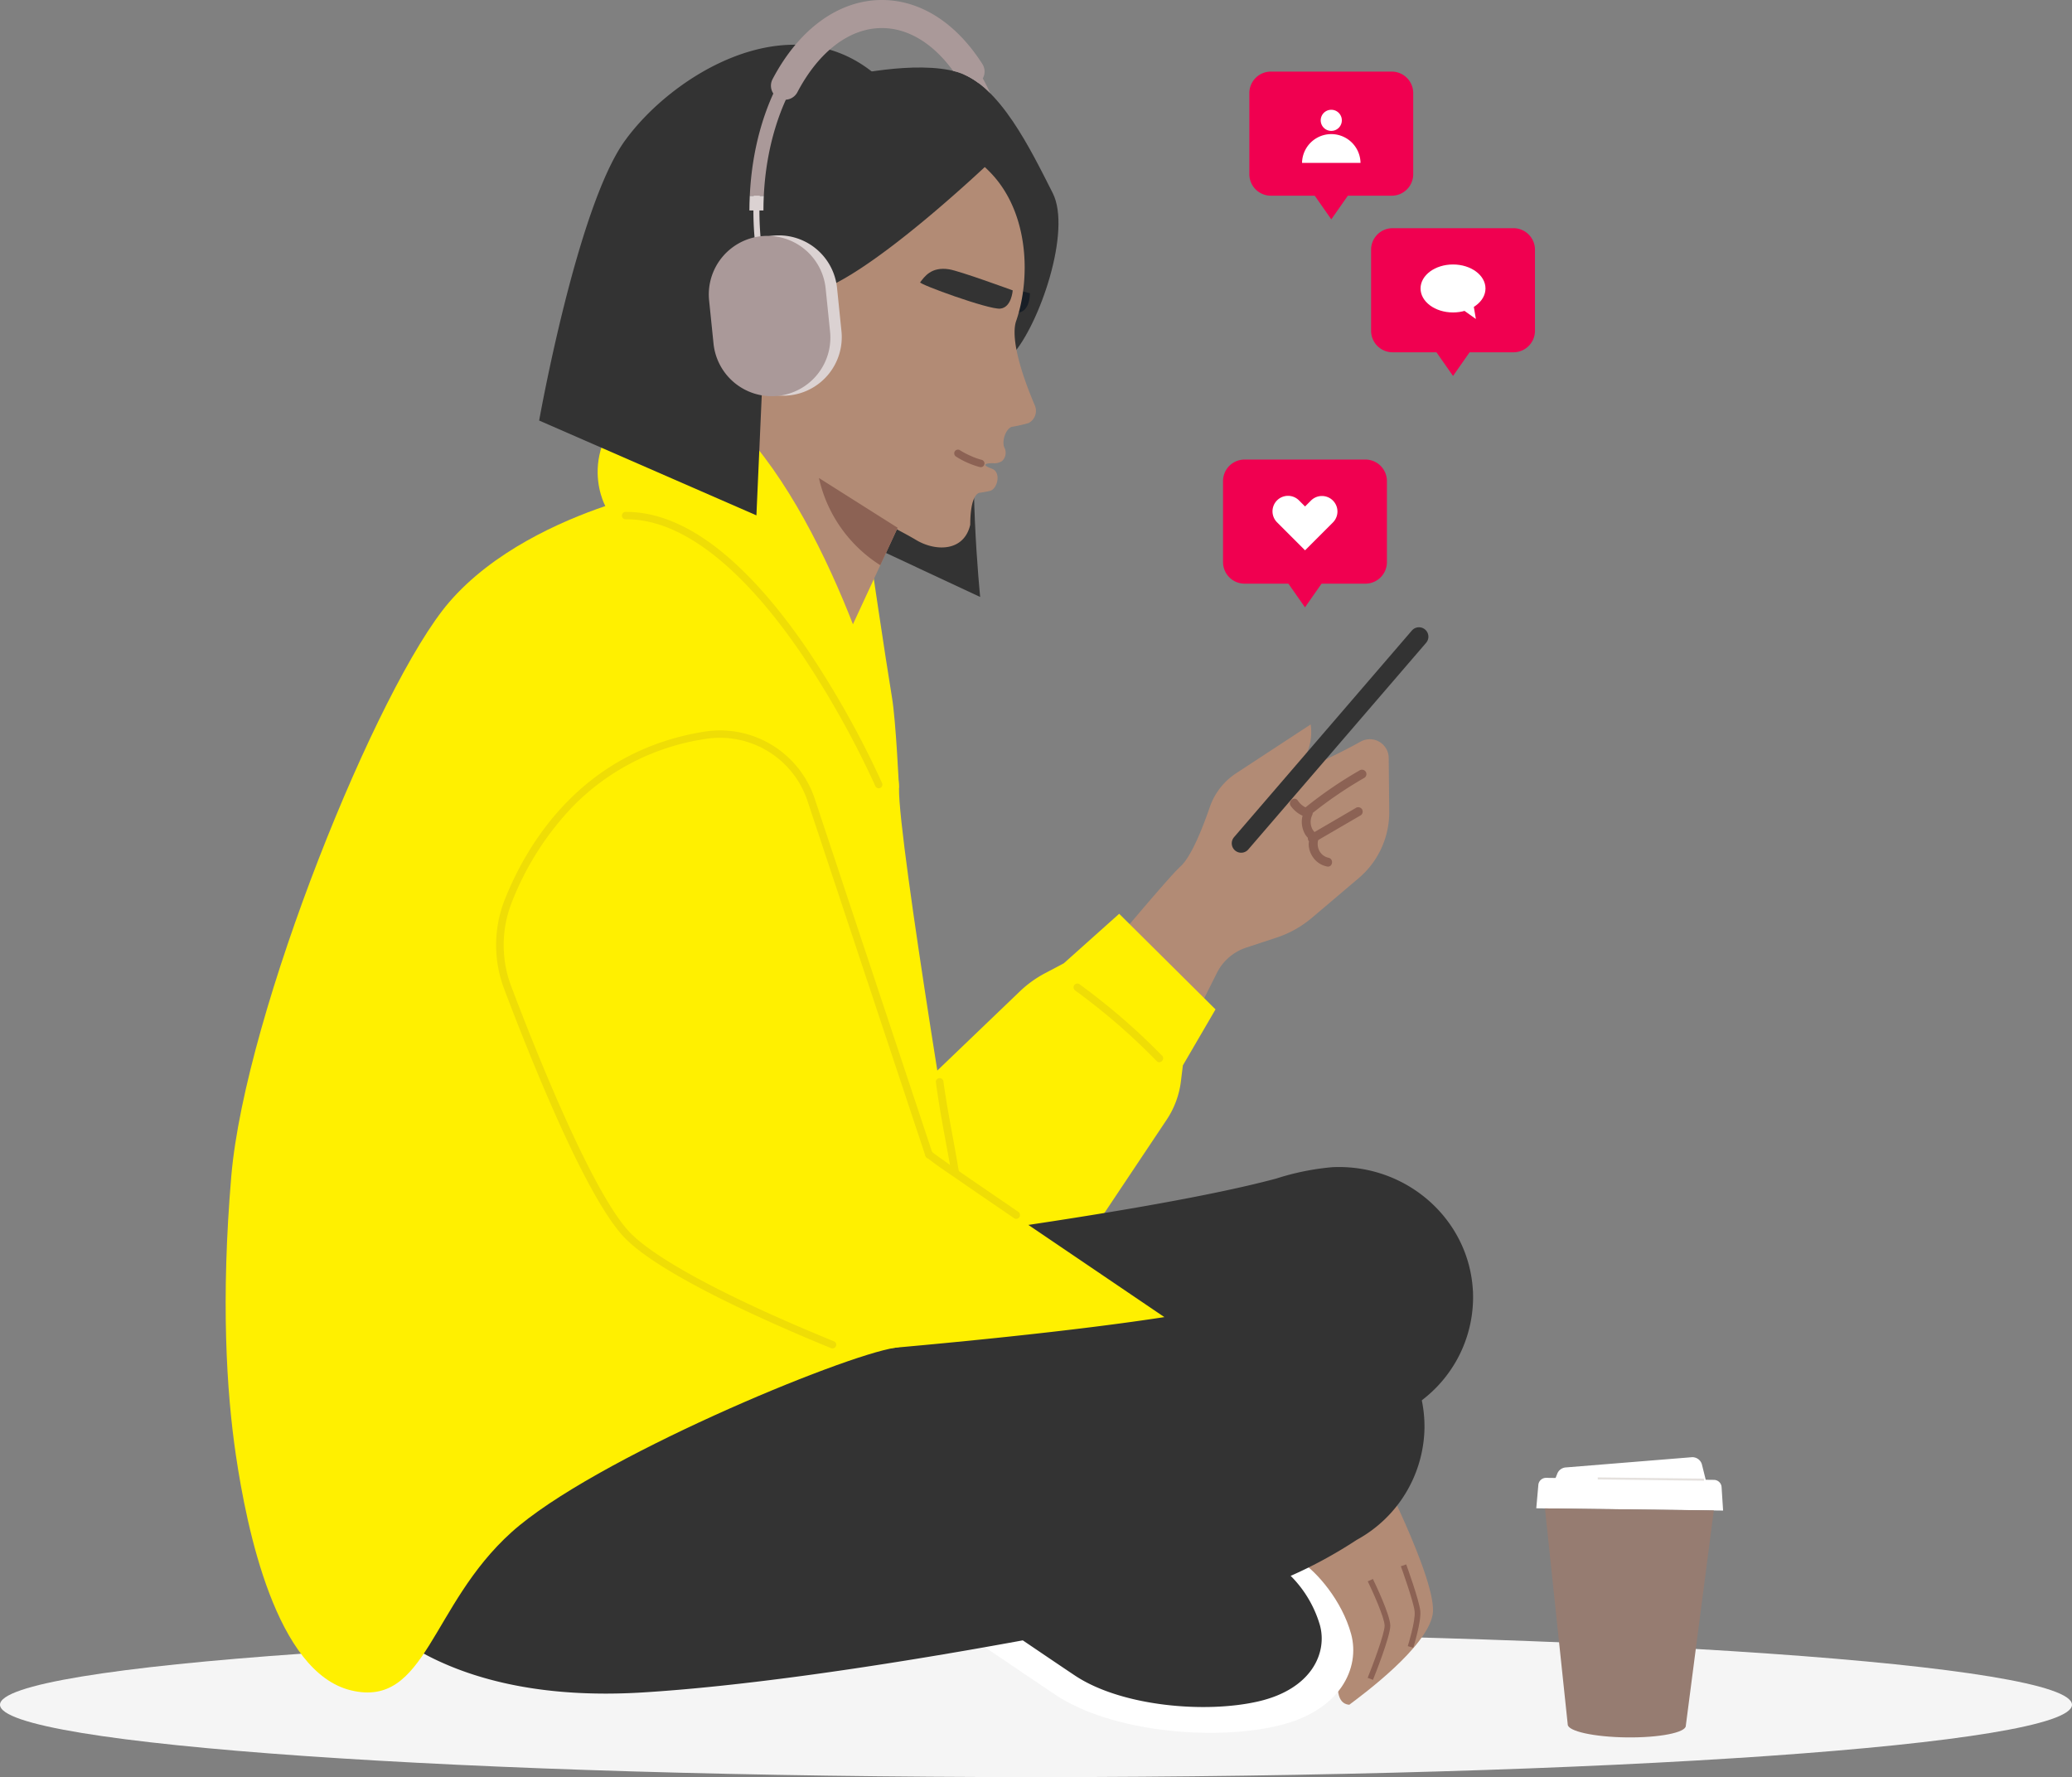<svg id="Group_10890" data-name="Group 10890" xmlns="http://www.w3.org/2000/svg" xmlns:xlink="http://www.w3.org/1999/xlink" width="389.915" height="334.413" viewBox="0 0 389.915 334.413">
  <rect x="0" y="0" width="389.915" height="334.413" fill="#808080" stroke="none"/>
  <defs>
    <clipPath id="clip-path">
      <rect id="Rectangle_2986" data-name="Rectangle 2986" width="389.915" height="334.413" fill="none"/>
    </clipPath>
    <clipPath id="clip-path-3">
      <rect id="Rectangle_2983" data-name="Rectangle 2983" width="389.915" height="27.237" fill="#f5f5f5"/>
    </clipPath>
  </defs>
  <g id="Group_6088" data-name="Group 6088" clip-path="url(#clip-path)">
    <g id="Group_6087" data-name="Group 6087" transform="translate(0 0)">
      <g id="Group_6086" data-name="Group 6086" clip-path="url(#clip-path)">
        <g id="Group_6085" data-name="Group 6085" transform="translate(0 307.176)">
          <g id="Group_6084" data-name="Group 6084">
            <g id="Group_6083" data-name="Group 6083" clip-path="url(#clip-path-3)">
              <path id="Path_9834" data-name="Path 9834" d="M389.915,1191.58c0,7.521-87.285,13.619-194.957,13.619S0,1199.1,0,1191.58s87.285-13.618,194.957-13.618,194.957,6.1,194.957,13.618" transform="translate(0 -1177.963)" fill="#f5f5f5"/>
            </g>
          </g>
        </g>
        <path id="Path_9835" data-name="Path 9835" d="M759.958,612.924l21.708-43.377a9.478,9.478,0,0,1,5.51-4.76L792.9,562.9a19.927,19.927,0,0,0,6.654-3.729l8.8-7.461a16.26,16.26,0,0,0,5.742-12.566l-.1-10.053a3.554,3.554,0,0,0-5.29-3.067c-5.489,3.074-13.836,6.788-12.557,5.565a9.885,9.885,0,0,0,3.159-8.8L785.254,532a12.419,12.419,0,0,0-4.928,6.353c-1.318,3.833-3.473,9.33-5.527,11.173-3.269,2.934-27.175,32-27.175,32Z" transform="translate(-552.666 -386.466)" fill="#b28b75"/>
        <path id="Path_9836" data-name="Path 9836" d="M889.315,492.161l33.467-38.886a1.769,1.769,0,0,1,2.682,2.308L892,494.469a1.769,1.769,0,0,1-2.682-2.308" transform="translate(-657.093 -334.62)" fill="#333"/>
        <path id="Path_9837" data-name="Path 9837" d="M942.051,563.921a78.232,78.232,0,0,1,10.182-6.971.841.841,0,0,0,.168-1.167.852.852,0,0,0-1.167-.169,78.27,78.27,0,0,0-10.182,6.971c-.816.689.176,2.031,1,1.336" transform="translate(-695.429 -410.613)" fill="#8c6254"/>
        <path id="Path_9838" data-name="Path 9838" d="M945.179,589.062l8.647-5.039a.839.839,0,0,0,.168-1.167.855.855,0,0,0-1.167-.168l-8.647,5.039a.839.839,0,0,0-.169,1.167.855.855,0,0,0,1.168.168" transform="translate(-697.724 -430.627)" fill="#8c6254"/>
        <path id="Path_9839" data-name="Path 9839" d="M931.019,577.718a5.437,5.437,0,0,0,3.166,2.182l-.633-1.161a4.582,4.582,0,0,0-.349,2.961,4.835,4.835,0,0,0,.52,1.366c.263.462.669.771.957,1.2l-.161-.405a3.55,3.55,0,0,1-.107.762,4.033,4.033,0,0,0,.028.866,4.553,4.553,0,0,0,.623,1.685,4.229,4.229,0,0,0,2.8,1.957c1.055.208,1.309-1.44.259-1.648a2.565,2.565,0,0,1-1.687-1.246,2.836,2.836,0,0,1-.256-2.063c.147-.981-.836-1.434-1.177-2.258a3.019,3.019,0,0,1,.075-2.5.846.846,0,0,0-.633-1.161,3.686,3.686,0,0,1-2.089-1.533c-.606-.886-1.941.113-1.336,1" transform="translate(-688.124 -426.074)" fill="#8c6254"/>
        <path id="Path_9840" data-name="Path 9840" d="M662.26,659.4l18.129,17.991-6.144,10.541-.37,3a16.709,16.709,0,0,1-2.687,7.233L648.3,732.444l-37.327-27.185,32.571-31.235a21.167,21.167,0,0,1,4.755-3.434l3.537-1.871Z" transform="translate(-451.649 -487.447)" fill="#fff000"/>
        <path id="Path_9841" data-name="Path 9841" d="M477.241,264.518s15.842-11.463,24.955,4.941c4.724,8.5-3.724,27.048-3.724,27.048s-20.384-19.894-20.188-20.286-1.043-11.7-1.043-11.7" transform="translate(-352.791 -192.661)" fill="#fff000"/>
        <path id="Path_9842" data-name="Path 9842" d="M547.67,398.231s2.964,20.129,4.182,27.44c.745,4.474,1.314,16.987,1.314,16.987l-26.033-2.875-7.687-19.077Z" transform="translate(-383.99 -294.385)" fill="#fff000"/>
        <path id="Path_9843" data-name="Path 9843" d="M918.762,1065.527s11.072,11.8,12.794,15.525-3.336,15.8,1.53,16.2c2.807-2.1,14.538-10.8,15.686-16.941s-11.286-29.954-11.286-29.954Z" transform="translate(-679.177 -776.454)" fill="#b28b75"/>
        <path id="Path_9844" data-name="Path 9844" d="M509.046,865.531c-.677-13.552-12.521-24-26.454-23.345a48.026,48.026,0,0,0-10.523,2.129c-27.258,7.354-95.117,15.186-95.117,15.186L329.4,881.277l-15.738,29.988c.955-.045,14.547,15.171,50.928,11.2s90.659-17.708,106.15-21.979a85.4,85.4,0,0,0,26.62-13.031,24.371,24.371,0,0,0,11.691-21.929" transform="translate(-231.866 -622.548)" fill="#333"/>
        <path id="Path_9845" data-name="Path 9845" d="M694.82,1139.918c.383.186,11.5,7.78,17.407,11.721,10.511,7.013,29.65,8.674,41.7,5.884s15.685-10.977,13.964-17.3-6.5-11.721-9.373-13.582-63.7,13.279-63.7,13.279" transform="translate(-513.632 -832.729)" fill="#fff"/>
        <path id="Path_9846" data-name="Path 9846" d="M720.341,1140.255c.317.154,9.529,6.447,14.423,9.712,8.709,5.811,24.567,7.187,34.552,4.875s13-9.095,11.57-14.336a21.758,21.758,0,0,0-7.766-11.253c-2.377-1.542-52.778,11-52.778,11" transform="translate(-532.498 -834.681)" fill="#333"/>
        <path id="Path_9847" data-name="Path 9847" d="M427.278,646.236s-36.219-13.706-45.784-23.381-25.3-53.9-25.3-53.9S364.027,523.58,411.8,528.3l26.566,79.965,46.685,31.647S464.388,645.12,451,646.236a138.192,138.192,0,0,1-23.72,0" transform="translate(-263.307 -390.281)" fill="#fff000"/>
        <path id="Path_9848" data-name="Path 9848" d="M468.267,959.728c0-13.568-11.309-24.566-25.258-24.566a48.063,48.063,0,0,0-10.617,1.63C404.8,942.85,336.63,947.47,336.63,947.47l-48.587,19.507-17.216,29.21c.956,0,13.773,15.84,50.309,13.594s91.436-13.408,107.121-16.943A85.652,85.652,0,0,0,455.5,981.08a24.447,24.447,0,0,0,12.771-21.351" transform="translate(-200.204 -691.301)" fill="#333"/>
        <path id="Path_9849" data-name="Path 9849" d="M581.993,50.455s13.644-3.249,21.522-.867,13.748,14.635,17.869,22.752c3.6,7.093-2.487,24.783-7.616,30.457-1.115,1.234-5.655,3.324-6.292,7.056-2.293,13.429.259,38.495.259,38.495L572.6,131.939l3.561-63.809Z" transform="translate(-423.282 -36.012)" fill="#333"/>
        <path id="Path_9850" data-name="Path 9850" d="M472.548,78.692a34.975,34.975,0,0,0,28.409,40.491c21.027,3.687,37.505-11.384,40.491-28.409a34.975,34.975,0,1,0-68.9-12.082" transform="translate(-348.929 -36.778)" fill="#333"/>
        <path id="Path_9851" data-name="Path 9851" d="M693.665,203.334s-10.25-2.764-12.292-2.9c-3.4-.23-4.48,1.821-5.191,2.916-.246.375,13.314,4,15.438,3.612s2.046-3.627,2.046-3.627" transform="translate(-499.852 -148.153)" fill="#171e26"/>
        <path id="Path_9852" data-name="Path 9852" d="M509.1,168.161l1.12-2.383c.141-.3.284-.61.42-.914l.008,0,9.2-19.582,7.236-11.109c3.615-.086,10.45-2.025,24.375-14.811,1.617-1.485,2.88-7.366,5.627-8.3,1.735-.591,5.2,2.953,6.124,3.984,6.768,7.529,7.035,19.369,4.432,27.192-.183.55-1.776,3.785,3.4,16.022a2.586,2.586,0,0,1-1.137,3.4,26.918,26.918,0,0,1-3.239.73c-1.116.514-1.789,2.635-1.357,3.785l.037.1a2.108,2.108,0,0,1-.433,2.536,2.694,2.694,0,0,1-1.5.422c-.549-.065-3.152.02-.4,1.022,1.757.64,1.075,3.693-.3,4.155a18.894,18.894,0,0,1-2.108.379c-1.81.688-1.656,5.907-1.682,6.019-1.184,5.1-6.559,5.057-10.239,2.827-2.18-1.322-9-4.8-9-4.8l-.634,2.191c-3.253,11.233-17.919,8.457-23.013-2.07h0Z" transform="translate(-376.343 -82.053)" fill="#b28b75"/>
        <path id="Path_9853" data-name="Path 9853" d="M681.438,198.042s-9.967-3.655-11.989-3.971c-3.369-.529-4.623,1.42-5.427,2.448-.279.352,12.91,5.161,15.06,4.956s2.357-3.433,2.357-3.433" transform="translate(-490.862 -143.397)" fill="#333"/>
        <path id="Path_9854" data-name="Path 9854" d="M485.035,296.947s3.625-8.947,9.151-28.41c.646-2.275,27.424,29.2,27.424,29.2l-14.981,32.35c-4.429,15.3-14.275-15.07-25.469-26.4l-4.057-4.106Z" transform="translate(-352.69 -198.424)" fill="#b28b75"/>
        <path id="Path_9855" data-name="Path 9855" d="M605.786,354.3l-14.813-9.365a26.138,26.138,0,0,0,11.55,16.413Z" transform="translate(-436.865 -254.987)" fill="#8c6254"/>
        <path id="Path_9856" data-name="Path 9856" d="M689.645,324.531a14.989,14.989,0,0,0,2.044,1.082,12.5,12.5,0,0,0,2.068.75.7.7,0,1,1-.3,1.375,15.909,15.909,0,0,1-4.466-1.961.723.723,0,0,1-.3-.95.709.709,0,0,1,.95-.3" transform="translate(-509.047 -239.839)" fill="#8c6254"/>
        <path id="Path_9857" data-name="Path 9857" d="M289.553,350.357c.129-6.122-10.623-45.833-28.594-66.238-5.977-6.786-9.663-12.632-16.132-10.177-17.736,10.311-10.537,23.37-10.537,23.37h0c-8.518,2.905-21.15,8.52-29.4,18.108-13.43,15.608-38.377,77.232-40.988,108.014-1.965,23.175-.916,40.475.875,52.549,2.032,13.71,7.542,40.847,21.7,44.2s14.857-16,30.16-29.768,62.317-33.24,72.264-34.728,12.668-22.575,12.668-22.575-12.22-72.882-12.012-82.752" transform="translate(-120.378 -202.085)" fill="#fff000"/>
        <path id="Path_9858" data-name="Path 9858" d="M474.727,53.619s-24.254,23.318-34.625,25.4-8.345,1.418-8.345,1.418l-1.794,40.412-40.885-17.843S396.209,62.82,405.2,50.365s30.655-25.527,46.526-12.992a261.255,261.255,0,0,0,23,16.245" transform="translate(-287.618 -23.869)" fill="#333"/>
        <path id="Path_9859" data-name="Path 9859" d="M545.046,57.383a56.639,56.639,0,0,1-1.348-12.4c0-20.7,10.844-37.532,24.172-37.532,7.428-.754,12.7,1.131,0,1.131s-23.041,16.33-23.041,36.4a55.516,55.516,0,0,0,1.32,12.156Z" transform="translate(-401.918 -5.373)" fill="#dbd2d2"/>
        <path id="Path_9860" data-name="Path 9860" d="M595.414,15.633a2.636,2.636,0,0,0,.724-3.587C591.177,4.278,584.46,0,577.222,0c-8.094,0-15.591,5.43-20.569,14.9a2.638,2.638,0,1,0,4.671,2.456c4.035-7.674,9.829-12.076,15.9-12.076,4.906,0,9.614,2.853,13.408,8.065.3.071.591.148.875.234a12.733,12.733,0,0,1,3.91,2.056" transform="translate(-411.271 0)" fill="#a99"/>
        <path id="Path_9861" data-name="Path 9861" d="M583.734,16.5C579.025,9.121,572.7,5.06,565.931,5.06s-13.094,4.061-17.8,11.437c-4.174,6.537-6.637,15.013-7.052,24.1h2.634c.879-18.378,10.51-32.9,22.221-32.9,6.026,0,11.5,3.847,15.515,10.083a16.469,16.469,0,0,1,4.889,3.523,39.524,39.524,0,0,0-2.6-4.808" transform="translate(-399.979 -3.741)" fill="#a99"/>
        <path id="Path_9862" data-name="Path 9862" d="M540.808,144.1h2.639q0-1.386.065-2.745h-2.634c-.041.91-.07,1.824-.07,2.745" transform="translate(-399.782 -104.492)" fill="#dbd2d2"/>
        <path id="Path_9863" data-name="Path 9863" d="M532.7,199.96h0a11.023,11.023,0,0,1-12.088-9.845l-.831-8.123a11.023,11.023,0,1,1,21.932-2.243l.831,8.123A11.024,11.024,0,0,1,532.7,199.96" transform="translate(-384.195 -125.556)" fill="#dbd2d2"/>
        <path id="Path_9864" data-name="Path 9864" d="M524.48,200.327h0a11.023,11.023,0,0,1-12.088-9.845l-.831-8.122a11.023,11.023,0,0,1,21.932-2.243l.831,8.123a11.023,11.023,0,0,1-9.845,12.087" transform="translate(-378.119 -125.828)" fill="#a99"/>
        <path id="Path_9865" data-name="Path 9865" d="M421.957,642.966a.72.72,0,0,1-.934.372c-11.8-4.838-31.847-13.7-38.7-20.632-7.1-7.18-17.338-32.512-22.81-46.974a23.276,23.276,0,0,1,.158-16.89c4.053-10.175,14.314-27.8,37.492-31.507A18.8,18.8,0,0,1,417.881,539.7l22.279,67.06a.69.69,0,0,1-.46.874.718.718,0,0,1-.9-.447l-22.279-67.06a17.357,17.357,0,0,0-19.133-11.421,43.918,43.918,0,0,0-24.9,12.653A54.821,54.821,0,0,0,361,559.344a21.924,21.924,0,0,0-.149,15.909c4.374,11.56,15.323,39.232,22.5,46.491,2.9,2.932,11.715,9.453,38.225,20.313a.69.69,0,0,1,.385.909" transform="translate(-264.645 -389.65)" fill="#efdd06"/>
        <path id="Path_9866" data-name="Path 9866" d="M497.369,421.351a.694.694,0,0,1-.908-.353,174.6,174.6,0,0,0-14.213-25.326c-7.879-11.464-19.9-24.972-32.777-24.878a.694.694,0,1,1-.014-1.388c5.891-.045,12.056,2.538,18.324,7.689,5.163,4.242,10.419,10.234,15.623,17.808a176.152,176.152,0,0,1,14.323,25.526.694.694,0,0,1-.358.922" transform="translate(-331.737 -273.076)" fill="#efdd06"/>
        <path id="Path_9867" data-name="Path 9867" d="M987.982,1158.4l-1-.378c.887-2.21,3.188-8.28,3.188-9.807,0-1.511-2.29-6.541-3.172-8.352l.967-.446c.335.688,3.276,6.779,3.276,8.8,0,2-2.927,9.353-3.261,10.185" transform="translate(-729.61 -842.29)" fill="#8c6254"/>
        <path id="Path_9868" data-name="Path 9868" d="M1013.245,1144.583l-1.023-.306c.015-.047,1.477-4.7,1.289-6.533-.193-1.875-2.568-8.436-2.592-8.5l1.009-.346c.1.275,2.442,6.746,2.648,8.745.21,2.041-1.268,6.743-1.331,6.942" transform="translate(-747.302 -834.514)" fill="#8c6254"/>
        <path id="Path_9869" data-name="Path 9869" d="M775.07,711.087a119.381,119.381,0,0,1,12.106,10.1q1.623,1.547,3.188,3.154c.645.662,1.659-.353,1.014-1.014a120.71,120.71,0,0,0-11.913-10.705q-1.811-1.421-3.671-2.776a.722.722,0,0,0-.981.257.733.733,0,0,0,.257.981" transform="translate(-572.693 -524.666)" fill="#efdd06"/>
        <path id="Path_9870" data-name="Path 9870" d="M675.348,778.691c.643,4.92,1.6,9.8,2.491,14.68.14.77.285,1.54.41,2.313a.723.723,0,0,0,.882.5.735.735,0,0,0,.5-.882c-.7-4.324-1.582-8.616-2.291-12.938q-.164-.995-.316-1.991-.072-.472-.14-.944-.031-.221-.062-.442l-.02-.142c.019.141-.017-.129-.02-.154a.741.741,0,0,0-.717-.717.721.721,0,0,0-.717.717" transform="translate(-499.235 -575.103)" fill="#efdd06"/>
        <path id="Path_9871" data-name="Path 9871" d="M667.927,831.587c1.869,1.513,3.91,2.837,5.886,4.2q3.959,2.738,7.938,5.446c.907.62,1.816,1.237,2.716,1.868a.724.724,0,0,0,.981-.257.732.732,0,0,0-.257-.981c-1.968-1.378-3.963-2.719-5.946-4.077-2.618-1.793-5.238-3.584-7.83-5.414q-.79-.558-1.574-1.126-.3-.218-.595-.439c-.067-.051-.3-.233-.1-.078-.067-.053-.134-.105-.2-.159a.739.739,0,0,0-1.014,0,.722.722,0,0,0,0,1.014" transform="translate(-493.598 -613.836)" fill="#efdd06"/>
        <path id="Path_9872" data-name="Path 9872" d="M909.392,354.979H886.649a4.049,4.049,0,0,1-4.048-4.049V335.676a4.048,4.048,0,0,1,4.048-4.049h22.742a4.049,4.049,0,0,1,4.049,4.049v15.255a4.049,4.049,0,0,1-4.049,4.049" transform="translate(-652.446 -245.149)" fill="#f00050"/>
        <path id="Path_9873" data-name="Path 9873" d="M926.716,395.362l-5.3-7.568,5.3-7.568,5.3,7.568Z" transform="translate(-681.141 -281.075)" fill="#f00050"/>
        <path id="Path_9874" data-name="Path 9874" d="M924.428,368.064l-5.271-5.271a2.917,2.917,0,1,1,4.126-4.126l1.145,1.145,1.114-1.114a2.917,2.917,0,0,1,4.126,4.126Z" transform="translate(-678.838 -264.507)" fill="#fff"/>
        <path id="Path_9875" data-name="Path 9875" d="M928.373,75.022H905.63a4.048,4.048,0,0,1-4.048-4.049V55.719a4.048,4.048,0,0,1,4.048-4.049h22.742a4.049,4.049,0,0,1,4.049,4.049V70.974a4.049,4.049,0,0,1-4.049,4.049" transform="translate(-666.477 -38.196)" fill="#f00050"/>
        <path id="Path_9876" data-name="Path 9876" d="M945.7,115.4l-5.3-7.568,5.3-7.567,5.3,7.567Z" transform="translate(-695.173 -74.123)" fill="#f00050"/>
        <path id="Path_9877" data-name="Path 9877" d="M957.067,81.206a1.987,1.987,0,1,1-1.987-1.987,1.987,1.987,0,0,1,1.987,1.987" transform="translate(-704.556 -58.561)" fill="#fff"/>
        <path id="Path_9878" data-name="Path 9878" d="M950.617,102.193H939.612v.087a5.5,5.5,0,1,1,11.005,0Z" transform="translate(-694.59 -71.541)" fill="#fff"/>
        <path id="Path_9879" data-name="Path 9879" d="M1016.228,188.019H993.486a4.049,4.049,0,0,1-4.049-4.049V168.716a4.049,4.049,0,0,1,4.049-4.049h22.742a4.049,4.049,0,0,1,4.049,4.049v15.255a4.049,4.049,0,0,1-4.049,4.049" transform="translate(-731.422 -121.727)" fill="#f00050"/>
        <path id="Path_9880" data-name="Path 9880" d="M1033.552,228.4l-5.3-7.568,5.3-7.567,5.3,7.567Z" transform="translate(-760.117 -157.653)" fill="#f00050"/>
        <path id="Path_9881" data-name="Path 9881" d="M1037.358,195.367c0,2.493-2.735,4.514-6.11,4.514s-6.109-2.021-6.109-4.514,2.735-4.514,6.109-4.514,6.11,2.021,6.11,4.514" transform="translate(-757.815 -141.085)" fill="#fff"/>
        <path id="Path_9882" data-name="Path 9882" d="M1048.642,215.4l4.281,3.035-.7-4.138Z" transform="translate(-775.189 -158.412)" fill="#fff"/>
        <path id="Path_9883" data-name="Path 9883" d="M1108.645,1072.183l35.159.425-.287-4.417a1.45,1.45,0,0,0-1.43-1.356l-31.588-.382a1.45,1.45,0,0,0-1.462,1.321Z" transform="translate(-819.545 -788.355)" fill="#fff"/>
        <path id="Path_9884" data-name="Path 9884" d="M1114.9,1088.5l1.572,14.9,2.718,25.754c-.015,1.273,4.946,2.365,11.081,2.44s11.12-.9,11.136-2.172l2.792-21.471,2.479-19.068Z" transform="translate(-824.169 -804.655)" fill="#967c71"/>
        <path id="Path_9885" data-name="Path 9885" d="M1121.231,1056.363l.687-1.742a1.858,1.858,0,0,1,1.6-1.134l23.6-1.916a1.871,1.871,0,0,1,2,1.345l1.152,4.619Z" transform="translate(-828.849 -777.35)" fill="#fff"/>
        <rect id="Rectangle_2984" data-name="Rectangle 2984" width="0.388" height="19.992" transform="matrix(0.012, -1, 1, 0.012, 300.668, 278.399)" fill="#e5e1de"/>
      </g>
    </g>
  </g>
</svg>

